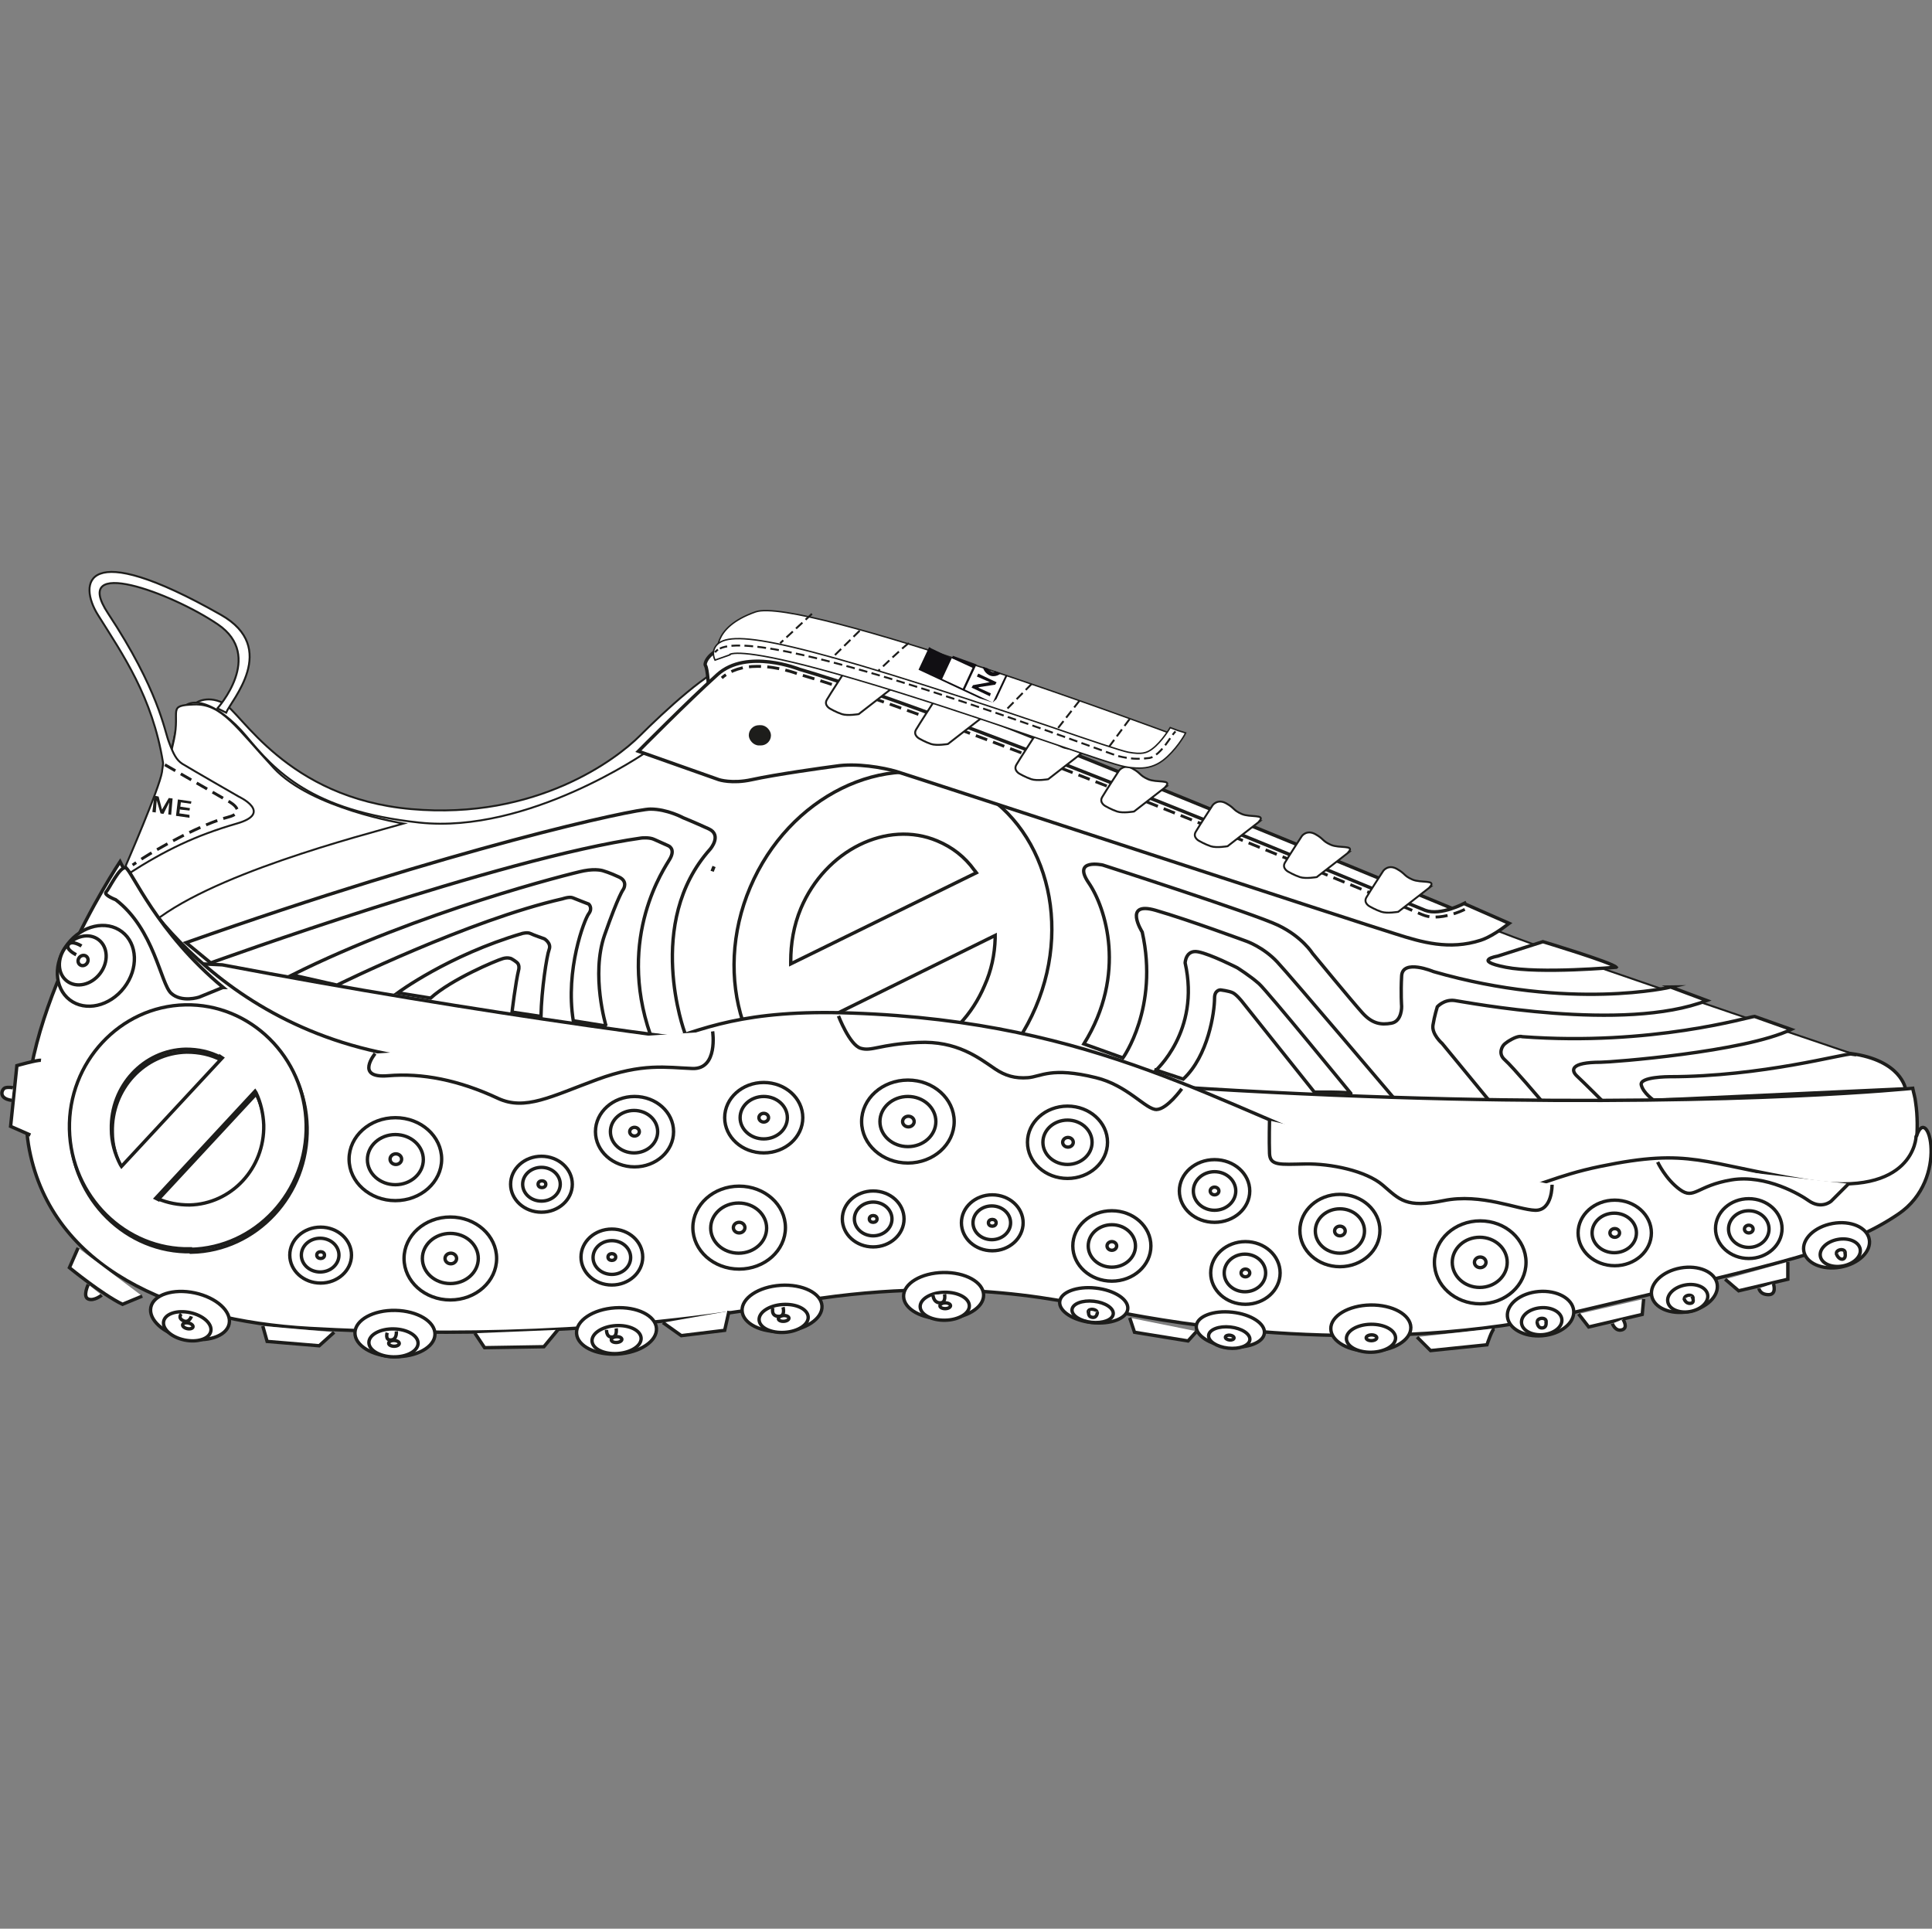 <?xml version="1.0" encoding="UTF-8"?>
<svg id="Calque_2" data-name="Calque 2" xmlns="http://www.w3.org/2000/svg" xmlns:xlink="http://www.w3.org/1999/xlink" viewBox="0 0 40.07 40">
  <rect x="0" y="0" width="40.07" height="40" fill="#808080" stroke="none"/>
  <defs>
    <style>
      .cls-1, .cls-2, .cls-3, .cls-4, .cls-5 {
        fill: none;
      }

      .cls-6 {
        stroke-width: .07px;
      }

      .cls-6, .cls-7, .cls-8 {
        fill: #fff;
      }

      .cls-6, .cls-7, .cls-8, .cls-2, .cls-3, .cls-4, .cls-5 {
        stroke: #1d1d1b;
        stroke-miterlimit: 10;
      }

      .cls-7 {
        stroke-width: .04px;
      }

      .cls-8 {
        stroke-width: .03px;
      }

      .cls-2 {
        stroke-dasharray: .18 .09;
      }

      .cls-2, .cls-3, .cls-5 {
        stroke-width: .04px;
      }

      .cls-9 {
        fill: #1d1d1b;
      }

      .cls-10 {
        clip-path: url(#clippath-1);
      }

      .cls-4 {
        stroke-dasharray: .25 .13;
        stroke-width: .06px;
      }

      .cls-11 {
        fill: #110f13;
      }

      .cls-5 {
        stroke-dasharray: .18 .09;
      }

      .cls-12 {
        clip-path: url(#clippath);
      }
    </style>
    <clipPath id="clippath">
      <polygon class="cls-1" points="19.07 13.35 21.11 14.09 20.59 14.57 18.68 13.95 19.07 13.35"/>
    </clipPath>
    <clipPath id="clippath-1">
      <polygon class="cls-1" points="2.91 17.23 3.25 16.38 4.03 16.55 3.97 17.07 2.91 17.23"/>
    </clipPath>
  </defs>
  <g id="Calque_1-2" data-name="Calque 1">
    <rect class="cls-1" x=".03" width="40" height="40"/>
    <g>
      <path class="cls-7" d="M4.03,14.6s.23-.2.6-.02,1.3,1.97,3.9,2.2,4.26-1.04,4.74-1.52,1.51-1.44,1.89-1.46-.14,1.65-.14,1.65c0,0-2.28,2.01-2.62,2.15s-4.2.63-4.2.63l-2.32-.55-.89-1.51-.55-.74-.4-.83Z"/>
      <path class="cls-6" d="M30.36,18.94s-11.07-4.59-13.26-5.31-2.52.1-2.47.17.07.52.07.52l10.14,3.54,4.56,1.62.96-.54Z"/>
      <path class="cls-7" d="M39.55,22.82s.17-.52-.88-.88-7.16-2.41-7.74-2.69c0,0-.63.14-1.53-.07s-10.11-3.43-10.11-3.43l-2.64-.53-2.89.14-.36.24s-2.45,1.7-4.7,1.46-3-1.08-3.59-1.79-1.3-.95-1.41-.38c-.14.67-.46,2.34-1.15,3.48s3.92,4.08,3.92,4.08c0,0,6.46,1.52,6.55,1.53s9.4.43,9.25.43,7.36.24,7.36.24l1.74-.86,5.77-.21,2.33-.77"/>
      <path class="cls-6" d="M34.66,20.47s-2.09.5-4.93-.32c0,0-.64-.27-.66.09s0,.63,0,.63c0,0,.01.31-.21.35s-.4.01-.6-.21-1.04-1.24-1.04-1.24c0,0-.21-.34-.71-.58s-3.64-1.25-3.64-1.25c0,0-.64-.14-.29.37s.8,1.89-.1,3.34l.81.29s.75-1.04.4-2.61c0,0-.41-.65.28-.45s1.88.64,1.88.64c0,0,.35.12.64.43s2.51,2.93,2.51,2.93h1.93s-1.02-1.24-1.02-1.24c0,0-.22-.19-.19-.38s.09-.38.09-.38c0,0,.14-.16.36-.13s3.51.67,5.23,0l-.75-.28Z"/>
      <path class="cls-6" d="M33.52,20.06s-1.58.14-2.29,0-.17-.23-.17-.23l.94-.3s1.43.43,1.52.53Z"/>
      <path class="cls-6" d="M36.39,21.08c-.13.01-2.14.62-4.82.42,0,0-.06-.03-.21.05s-.18.13-.18.13c0,0-.13.16.03.3s.76.85.76.85l1.29.03s-.41-.41-.55-.54c-.13-.12-.15-.29.49-.29.21,0,2.98-.21,3.95-.68l-.76-.27Z"/>
      <path class="cls-6" d="M38.4,21.86c-.13-.02-1.86.47-3.78.47,0,0-.62,0-.58.17s.26.32.26.32l5.22-.24s-.09-.59-1.13-.73Z"/>
      <path class="cls-6" d="M23.96,22.21s.94-.82.62-2.24c0,0,.01-.28.27-.23s.81.33.81.33c0,0,.27.17.45.33s1.94,2.32,1.91,2.28-.76-.03-.76-.03l-1.5-1.88s-.11-.14-.19-.18-.26-.06-.26-.06c0,0-.12,0-.12.17,0,.29-.13,1.2-.65,1.68l-.6-.2"/>
      <path class="cls-6" d="M14.2,21.41s-.84-2.27.53-3.8c0,0,.25-.29-.03-.42-.33-.15-.53-.23-.53-.23,0,0-.33-.18-.68-.18s-4.05.8-9.63,2.77l.51.42s6.03-2.18,8.93-2.59c0,0,.17-.02.27.03l.29.13s.16.06.03.28c-.09.16-1.11,1.6-.4,3.64l.76.08-.05-.12Z"/>
      <path class="cls-6" d="M12.57,21.28s-.32-1.06-.03-1.89.39-.95.39-.95c0,0,.1-.16-.09-.25s-.33-.13-.33-.13c0,0-.14-.05-.4,0s-3.43.85-6.05,2.16l.93.21s2.74-1.35,4.68-1.79c0,0,.14-.05.21-.02s.33.13.33.13c0,0,.09.08,0,.2s-.49,1.16-.32,2.22l.69.11Z"/>
      <path class="cls-6" d="M8.25,20.59s1.05-.78,2.58-1.23c0,0,.11-.03.17,0s.29.11.29.11c0,0,.15.09.1.22s-.16.84-.17,1.39l-.6-.09s.07-.6.14-.89c0,0,.02-.09-.04-.14s-.12-.08-.12-.08c0,0-.07-.03-.17,0-.14.04-1.07.43-1.5.82l-.68-.11Z"/>
      <g>
        <path class="cls-6" d="M14.81,17.97s-.03.07-.04.1"/>
        <path class="cls-6" d="M17.07,23.06c1.63.69,3.61-.29,4.41-2.17.8-1.88.12-3.97-1.51-4.66s-3.61.29-4.41,2.17-.12,3.97,1.51,4.66ZM20.22,18.06l.03.04-3.85,1.89v-.05c0-.37.06-.74.21-1.1.51-1.21,1.79-1.84,2.83-1.4.31.13.57.33.77.61ZM16.88,21.31l-.03-.04,3.79-1.87v.06c-.01.34-.08.67-.22.98-.51,1.21-1.79,1.84-2.83,1.4-.27-.12-.51-.29-.71-.53Z"/>
      </g>
      <path class="cls-6" d="M39.7,24.03s.12-.58.03-1.17c-.01-.1-.04-.19-.06-.29,0,0-13.93,1.44-35.06-2.56l-1.06-.05-.56,2.38,3.54,2.39,16.92,1.57,7.96.84,6.34-2.01,1.94-.64v-.46Z"/>
      <path class="cls-6" d="M39.74,23.57s-.03,1.28-2.25.92-2.41-.69-4.3-.3-1.52,1.01-4.69-.1-5.67-2.9-10.84-3.08c-4.45-.16-3.48,1.62-9.02.94-4.43-.54-6.15-4.08-6.15-4.08,0,0-2.36,3.54-1.88,5.98s2.96,3.54,5.81,3.7,6.35.12,9.94-.52,5.87,0,6.87.19,5.23.99,9.53-.03,5.53-1.28,6.61-2.01.61-2.33.38-1.62Z"/>
      <g>
        <g>
          <ellipse class="cls-6" cx="30.7" cy="26.18" rx=".95" ry=".86"/>
          <ellipse class="cls-6" cx="30.69" cy="26.18" rx=".57" ry=".52"/>
        </g>
        <ellipse class="cls-6" cx="30.7" cy="26.18" rx=".12" ry=".11"/>
      </g>
      <g>
        <g>
          <ellipse class="cls-6" cx="27.79" cy="25.52" rx=".83" ry=".75"/>
          <ellipse class="cls-6" cx="27.79" cy="25.53" rx=".51" ry=".46"/>
        </g>
        <ellipse class="cls-6" cx="27.79" cy="25.53" rx=".11" ry=".1"/>
      </g>
      <g>
        <g>
          <ellipse class="cls-6" cx="25.19" cy="24.7" rx=".73" ry=".65"/>
          <ellipse class="cls-6" cx="25.19" cy="24.7" rx=".44" ry=".4"/>
        </g>
        <ellipse class="cls-6" cx="25.19" cy="24.7" rx=".09" ry=".08"/>
      </g>
      <g>
        <g>
          <ellipse class="cls-6" cx="22.14" cy="23.69" rx=".83" ry=".75"/>
          <ellipse class="cls-6" cx="22.14" cy="23.69" rx=".51" ry=".46"/>
        </g>
        <ellipse class="cls-6" cx="22.15" cy="23.69" rx=".11" ry=".1"/>
      </g>
      <g>
        <g>
          <ellipse class="cls-6" cx="18.83" cy="23.26" rx=".96" ry=".86"/>
          <ellipse class="cls-6" cx="18.83" cy="23.26" rx=".58" ry=".52"/>
        </g>
        <ellipse class="cls-6" cx="18.84" cy="23.26" rx=".12" ry=".11"/>
      </g>
      <g>
        <g>
          <ellipse class="cls-6" cx="8.2" cy="24.04" rx=".96" ry=".86"/>
          <ellipse class="cls-6" cx="8.2" cy="24.05" rx=".58" ry=".52"/>
        </g>
        <ellipse class="cls-6" cx="8.21" cy="24.04" rx=".12" ry=".11"/>
      </g>
      <g>
        <g>
          <ellipse class="cls-6" cx="1.99" cy="20.03" rx=".89" ry=".74" transform="translate(-15.11 9.41) rotate(-52.48)"/>
          <ellipse class="cls-6" cx="1.72" cy="19.92" rx=".54" ry=".45" transform="translate(-15.13 9.15) rotate(-52.48)"/>
        </g>
        <ellipse class="cls-6" cx="1.73" cy="19.92" rx=".11" ry=".1" transform="translate(-15.13 9.16) rotate(-52.48)"/>
      </g>
      <g>
        <g>
          <ellipse class="cls-6" cx="15.33" cy="25.46" rx=".96" ry=".86"/>
          <ellipse class="cls-6" cx="15.32" cy="25.47" rx=".58" ry=".52"/>
        </g>
        <ellipse class="cls-6" cx="15.33" cy="25.46" rx=".12" ry=".11"/>
      </g>
      <g>
        <g>
          <ellipse class="cls-6" cx="9.34" cy="26.1" rx=".96" ry=".86"/>
          <ellipse class="cls-6" cx="9.34" cy="26.1" rx=".58" ry=".52"/>
        </g>
        <ellipse class="cls-6" cx="9.35" cy="26.1" rx=".12" ry=".11"/>
      </g>
      <g>
        <g>
          <ellipse class="cls-6" cx="25.83" cy="26.4" rx=".72" ry=".65"/>
          <ellipse class="cls-6" cx="25.82" cy="26.4" rx=".43" ry=".39"/>
        </g>
        <ellipse class="cls-6" cx="25.83" cy="26.4" rx=".09" ry=".08"/>
      </g>
      <g>
        <g>
          <ellipse class="cls-6" cx="22.68" cy="27.07" rx=".36" ry=".71" transform="translate(-6.68 46.69) rotate(-83.79)"/>
          <ellipse class="cls-6" cx="22.66" cy="27.2" rx=".22" ry=".43" transform="translate(-6.83 46.79) rotate(-83.79)"/>
        </g>
        <ellipse class="cls-6" cx="22.66" cy="27.2" rx=".05" ry=".09" transform="translate(-6.83 46.79) rotate(-83.79)"/>
      </g>
      <g>
        <g>
          <ellipse class="cls-6" cx="25.51" cy="27.57" rx=".36" ry=".71" transform="translate(-4.65 49.95) rotate(-83.79)"/>
          <ellipse class="cls-6" cx="25.49" cy="27.74" rx=".22" ry=".43" transform="translate(-4.84 50.08) rotate(-83.79)"/>
        </g>
        <ellipse class="cls-6" cx="25.49" cy="27.74" rx=".05" ry=".09" transform="translate(-4.83 50.08) rotate(-83.79)"/>
      </g>
      <g>
        <g>
          <ellipse class="cls-6" cx="23.06" cy="25.84" rx=".81" ry=".73"/>
          <ellipse class="cls-6" cx="23.06" cy="25.84" rx=".49" ry=".44"/>
        </g>
        <ellipse class="cls-6" cx="23.06" cy="25.84" rx=".1" ry=".09"/>
      </g>
      <g>
        <g>
          <ellipse class="cls-6" cx="15.84" cy="23.18" rx=".81" ry=".73"/>
          <ellipse class="cls-6" cx="15.84" cy="23.18" rx=".49" ry=".44"/>
        </g>
        <ellipse class="cls-6" cx="15.84" cy="23.18" rx=".1" ry=".09"/>
      </g>
      <g>
        <g>
          <ellipse class="cls-6" cx="13.16" cy="23.47" rx=".81" ry=".73"/>
          <ellipse class="cls-6" cx="13.15" cy="23.47" rx=".49" ry=".44"/>
        </g>
        <ellipse class="cls-6" cx="13.16" cy="23.47" rx=".1" ry=".09"/>
      </g>
      <g>
        <g>
          <ellipse class="cls-6" cx="20.58" cy="25.36" rx=".64" ry=".58"/>
          <ellipse class="cls-6" cx="20.57" cy="25.36" rx=".39" ry=".35"/>
        </g>
        <ellipse class="cls-6" cx="20.58" cy="25.36" rx=".08" ry=".07"/>
      </g>
      <g>
        <g>
          <ellipse class="cls-6" cx="12.69" cy="26.07" rx=".64" ry=".58"/>
          <ellipse class="cls-6" cx="12.69" cy="26.08" rx=".39" ry=".35"/>
        </g>
        <ellipse class="cls-6" cx="12.69" cy="26.07" rx=".08" ry=".07"/>
      </g>
      <g>
        <g>
          <ellipse class="cls-6" cx="6.65" cy="26.03" rx=".64" ry=".58"/>
          <ellipse class="cls-6" cx="6.64" cy="26.03" rx=".39" ry=".35"/>
        </g>
        <ellipse class="cls-6" cx="6.65" cy="26.03" rx=".08" ry=".07"/>
      </g>
      <g>
        <g>
          <ellipse class="cls-6" cx="18.11" cy="25.28" rx=".64" ry=".58"/>
          <ellipse class="cls-6" cx="18.11" cy="25.28" rx=".39" ry=".35"/>
        </g>
        <ellipse class="cls-6" cx="18.11" cy="25.28" rx=".08" ry=".07"/>
      </g>
      <g>
        <g>
          <ellipse class="cls-6" cx="11.23" cy="24.56" rx=".64" ry=".58"/>
          <ellipse class="cls-6" cx="11.23" cy="24.56" rx=".39" ry=".35"/>
        </g>
        <ellipse class="cls-6" cx="11.24" cy="24.56" rx=".08" ry=".07"/>
      </g>
      <g>
        <g>
          <ellipse class="cls-6" cx="28.43" cy="27.54" rx=".83" ry=".48" transform="translate(-.48 .51) rotate(-1.01)"/>
          <ellipse class="cls-6" cx="28.43" cy="27.75" rx=".51" ry=".29" transform="translate(-.48 .51) rotate(-1.01)"/>
        </g>
        <ellipse class="cls-6" cx="28.44" cy="27.74" rx=".11" ry=".06" transform="translate(-.48 .51) rotate(-1.01)"/>
      </g>
      <g>
        <g>
          <ellipse class="cls-6" cx="19.57" cy="26.87" rx=".83" ry=".48" transform="translate(-.47 .35) rotate(-1.01)"/>
          <ellipse class="cls-6" cx="19.59" cy="27.09" rx=".51" ry=".29" transform="translate(-.47 .35) rotate(-1.01)"/>
        </g>
        <ellipse class="cls-6" cx="19.6" cy="27.08" rx=".11" ry=".06" transform="translate(-.47 .35) rotate(-1.01)"/>
      </g>
      <g>
        <g>
          <ellipse class="cls-6" cx="16.22" cy="27.13" rx=".83" ry=".48" transform="translate(-1.69 1.09) rotate(-3.64)"/>
          <ellipse class="cls-6" cx="16.25" cy="27.34" rx=".51" ry=".29" transform="translate(-1.7 1.09) rotate(-3.64)"/>
        </g>
        <ellipse class="cls-6" cx="16.25" cy="27.34" rx=".11" ry=".06" transform="translate(-1.7 1.09) rotate(-3.64)"/>
      </g>
      <g>
        <g>
          <ellipse class="cls-6" cx="8.19" cy="27.66" rx=".48" ry=".83" transform="translate(-19.63 35.28) rotate(-88.83)"/>
          <ellipse class="cls-6" cx="8.17" cy="27.85" rx=".29" ry=".51" transform="translate(-19.85 35.45) rotate(-88.83)"/>
        </g>
        <ellipse class="cls-6" cx="8.17" cy="27.85" rx=".06" ry=".11" transform="translate(-19.84 35.46) rotate(-88.83)"/>
      </g>
      <g>
        <g>
          <ellipse class="cls-6" cx="12.79" cy="27.6" rx=".83" ry=".48" transform="translate(-1.73 .87) rotate(-3.64)"/>
          <ellipse class="cls-6" cx="12.79" cy="27.78" rx=".51" ry=".29" transform="translate(-1.74 .87) rotate(-3.64)"/>
        </g>
        <ellipse class="cls-6" cx="12.79" cy="27.78" rx=".11" ry=".06" transform="translate(-1.74 .87) rotate(-3.64)"/>
      </g>
      <g>
        <g>
          <ellipse class="cls-6" cx="3.94" cy="27.29" rx=".48" ry=".83" transform="translate(-23.57 25.43) rotate(-77.93)"/>
          <ellipse class="cls-6" cx="3.88" cy="27.5" rx=".29" ry=".5" transform="translate(-23.82 25.55) rotate(-77.93)"/>
        </g>
        <ellipse class="cls-6" cx="3.89" cy="27.5" rx=".06" ry=".11" transform="translate(-23.81 25.55) rotate(-77.93)"/>
      </g>
      <g>
        <g>
          <ellipse class="cls-6" cx="33.49" cy="25.57" rx=".76" ry=".68"/>
          <ellipse class="cls-6" cx="33.48" cy="25.57" rx=".46" ry=".41"/>
        </g>
        <ellipse class="cls-6" cx="33.49" cy="25.57" rx=".1" ry=".09"/>
      </g>
      <g>
        <g>
          <ellipse class="cls-6" cx="36.27" cy="25.48" rx=".69" ry=".62"/>
          <ellipse class="cls-6" cx="36.27" cy="25.49" rx=".42" ry=".38"/>
        </g>
        <ellipse class="cls-6" cx="36.27" cy="25.49" rx=".09" ry=".08"/>
      </g>
      <g>
        <g>
          <ellipse class="cls-6" cx="34.94" cy="26.75" rx=".69" ry=".46" transform="translate(-4.19 6.61) rotate(-10.2)"/>
          <ellipse class="cls-6" cx="35.01" cy="26.92" rx=".42" ry=".28" transform="translate(-4.22 6.63) rotate(-10.2)"/>
        </g>
        <ellipse class="cls-6" cx="35.02" cy="26.92" rx=".09" ry=".06" transform="translate(-4.21 6.63) rotate(-10.2)"/>
      </g>
      <g>
        <g>
          <ellipse class="cls-6" cx="31.95" cy="27.24" rx=".69" ry=".46" transform="translate(-2.2 2.82) rotate(-4.88)"/>
          <ellipse class="cls-6" cx="31.97" cy="27.4" rx=".42" ry=".28" transform="translate(-2.21 2.82) rotate(-4.88)"/>
        </g>
        <ellipse class="cls-6" cx="31.97" cy="27.4" rx=".09" ry=".06" transform="translate(-2.21 2.82) rotate(-4.88)"/>
      </g>
      <path class="cls-6" d="M3.97,25.97c1.35-.03,2.43-1.19,2.4-2.59s-1.16-2.51-2.51-2.48-2.43,1.19-2.4,2.58,1.16,2.51,2.51,2.48ZM4.6,21.98l.03.02-2.09,2.25-.02-.03c-.12-.23-.19-.48-.19-.74-.02-.9.67-1.64,1.54-1.66.26,0,.5.05.73.17ZM3.29,24.93l-.04-.02,2.06-2.22.02.03c.1.21.15.44.16.67.02.9-.67,1.64-1.54,1.66-.23,0-.45-.04-.66-.13Z"/>
      <path class="cls-6" d="M38.34,24.55l-.36.36s-.2.18-.47-.01c-.15-.11-.88-.55-1.6-.43s-.77.42-1.07.2-.46-.57-.46-.57"/>
      <path class="cls-6" d="M32.19,24.57s.01.54-.35.53-1.12-.36-1.9-.2-.91-.02-1.26-.32-1.08-.45-1.61-.44-.73.04-.74-.22,0-.68,0-.68"/>
      <path class="cls-6" d="M24.51,22.58s-.3.42-.52.43-.6-.5-1.26-.66c-.93-.23-1.14-.02-1.41,0s-.47-.04-.68-.18c-.34-.23-.79-.59-1.6-.55s-.96.19-1.19.12-.46-.67-.46-.67"/>
      <path class="cls-6" d="M14.78,21.39s.12.79-.42.77-1.03-.12-1.98.23-1.49.65-2.05.39c-.81-.38-1.58-.53-2.28-.47s-.27-.46-.27-.46"/>
      <path class="cls-6" d="M.85,21.99c-.08-.01-.5.11-.5.11l-.13,1.26.41.18"/>
      <path class="cls-6" d="M1.62,25.88l-.18.41s.67.55,1.1.76l.41-.17"/>
      <polyline class="cls-6" points="6.93 27.63 6.62 27.91 5.54 27.82 5.45 27.5"/>
      <polyline class="cls-6" points="11.57 27.58 11.28 27.93 10.05 27.95 9.85 27.65"/>
      <polyline class="cls-6" points="15.12 27.19 15.03 27.59 14.13 27.7 13.75 27.43"/>
      <polyline class="cls-6" points="23.43 27.33 23.53 27.63 24.64 27.81 24.82 27.61"/>
      <path class="cls-6" d="M31,27.55c-.05,0-.16.34-.16.34l-1.17.12-.28-.28"/>
      <polyline class="cls-6" points="34.09 26.94 34.06 27.26 32.95 27.52 32.74 27.25"/>
      <polyline class="cls-6" points="37.08 26.17 37.08 26.53 36.06 26.77 35.78 26.53"/>
      <path class="cls-6" d="M30.38,18.73s-.5.27-.82.15-9.44-3.97-12.98-5c0,0-1.09-.44-1.7.11s-1.64,1.59-1.64,1.59l1.67.59s.27.09.68,0c.5-.11,1.51-.25,1.74-.28.43-.07.99.03,1.26.11s9.76,3.19,10.36,3.37c.53.17,1.11.34,1.76.13.19-.06.42-.22.59-.35l-.91-.4Z"/>
      <path class="cls-4" d="M30.38,18.86c-.12.06-.38.16-.63.16-.09,0-.18-.02-.25-.05-.03-.01-.14-.06-.33-.14-6.09-2.54-10.58-4.26-12.64-4.86h0s0,0,0,0c0,0-.39-.15-.82-.15-.31,0-.56.08-.74.24"/>
      <rect class="cls-9" x="15.53" y="15.03" width=".46" height=".42" rx=".21" ry=".21" transform="translate(31.52 30.49) rotate(-180)"/>
      <path class="cls-7" d="M3.08,19.21c1.2-1.06,4.41-1.88,5.29-2.13,0,0-1.91-.31-2.69-1.15s-1.08-1.34-1.65-1.32-.29.11-.42.72-.57,2.48-1.16,3.16l.62.73Z"/>
      <path class="cls-7" d="M4.51,14.69s.98-1.08.01-1.74-3.07-1.43-2.28-.23c1.05,1.59,1.17,2.43,1.26,2.66.1.27.16.38.28.46.23.14,1.17.68,1.17.68,0,0,.73.34-.04.56-.86.25-1.48.55-2.26,1.05l-.04-.18s.7-1.61.75-1.94c0-.03.03-.17.02-.2-.22-1.36-.83-2.23-1.35-3.06-.4-.64-.32-1.63,2.55,0,1.22.69.21,1.78.11,2.03l-.18-.09Z"/>
      <path class="cls-6" d="M4.62,20.48l-.49.2s-.36.12-.58-.08-.35-1.33-1.15-1.94c0,0-.26-.1-.2-.16s.29-.55.41-.5.64,1.34,2.02,2.48Z"/>
      <path class="cls-7" d="M29.67,18.39l-.67.52s-.23.04-.35,0-.24-.11-.24-.11c0,0-.14-.07-.07-.19s.35-.55.35-.55c0,0,.1-.14.28-.04s.14.14.32.22.5,0,.37.15Z"/>
      <path class="cls-7" d="M27.98,17.67l-.67.52s-.23.04-.35,0-.24-.11-.24-.11c0,0-.14-.07-.07-.19s.35-.55.35-.55c0,0,.1-.14.28-.04s.14.14.32.22.5,0,.37.15Z"/>
      <path class="cls-7" d="M26.13,17.03l-.67.52s-.23.04-.35,0-.24-.11-.24-.11c0,0-.14-.07-.07-.19s.35-.55.35-.55c0,0,.1-.14.28-.04s.14.14.32.22.5,0,.37.15Z"/>
      <path class="cls-7" d="M22.41,15.64l-.67.52s-.23.04-.35,0-.24-.11-.24-.11c0,0-.14-.07-.07-.19s.35-.55.35-.55c0,0,.1-.14.28-.04s.14.14.32.22.5,0,.37.15Z"/>
      <path class="cls-7" d="M24.19,16.31l-.67.52s-.23.04-.35,0-.24-.11-.24-.11c0,0-.14-.07-.07-.19s.35-.55.35-.55c0,0,.1-.14.28-.04s.14.14.32.22.5,0,.37.15Z"/>
      <path class="cls-7" d="M20.33,14.91l-.67.52s-.23.04-.35,0-.24-.11-.24-.11c0,0-.14-.07-.07-.19s.35-.55.35-.55c0,0,.1-.14.28-.04s.14.14.32.22.5,0,.37.15Z"/>
      <path class="cls-7" d="M18.48,14.29l-.67.52s-.23.04-.35,0-.24-.11-.24-.11c0,0-.14-.07-.07-.19s.35-.55.35-.55c0,0,.1-.14.28-.04s.14.14.32.22.5,0,.37.15Z"/>
      <path class="cls-8" d="M24.3,15.22s-7.69-2.86-8.63-2.53-.78.89-.78.89c0,0,.6-.12,1.07-.03s6.25,1.89,6.25,1.89c0,0,1.38.46,1.7.25s.38-.46.38-.46Z"/>
      <path class="cls-8" d="M23.63,15.93c.17,0,.33-.04.49-.16.26-.2.45-.52.47-.57l-.16-.05-.16-.06s-.17.29-.37.44c-.12.09-.22.12-.5.07-.15-.03-.78-.24-1.56-.51-5.43-1.84-6.63-2.03-6.96-1.73-.05.05-.13.16-.05.33l.31-.11s0-.01,0-.01c.09-.04.53-.09,2.54.5,1.34.39,2.9.92,4.04,1.31.94.32,1.44.49,1.61.52.1.02.2.03.3.03Z"/>
      <g>
        <path class="cls-3" d="M24.38,15.17s-.03.03-.06.07"/>
        <path class="cls-5" d="M24.27,15.31c-.1.15-.27.38-.43.41-.25.03-.4.02-.65-.04-.23-.06-7.22-2.73-8.26-2.23"/>
        <path class="cls-3" d="M14.89,13.47s-.05.04-.06.06"/>
      </g>
      <path class="cls-4" d="M3.42,15.86l1.27.73s.5.24.03.36-1.41.6-1.97.99"/>
      <path class="cls-2" d="M23.43,14.91s-.43.58-.43.58"/>
      <line class="cls-2" x1="22.39" y1="14.53" x2="21.92" y2="15.13"/>
      <line class="cls-2" x1="21.4" y1="14.18" x2="20.84" y2="14.75"/>
      <path class="cls-2" d="M18.85,13.34c-.07.03-.63.57-.63.57"/>
      <line class="cls-2" x1="17.83" y1="13.08" x2="17.25" y2="13.65"/>
      <line class="cls-2" x1="16.84" y1="12.73" x2="16.18" y2="13.34"/>
      <g>
        <g>
          <ellipse class="cls-6" cx="38.09" cy="25.82" rx=".69" ry=".46" transform="translate(-3.97 7.16) rotate(-10.2)"/>
          <ellipse class="cls-6" cx="38.17" cy="25.98" rx=".42" ry=".28" transform="translate(-4 7.17) rotate(-10.2)"/>
        </g>
        <ellipse class="cls-6" cx="38.18" cy="25.98" rx=".09" ry=".06" transform="translate(-4 7.17) rotate(-10.2)"/>
      </g>
      <path class="cls-6" d="M3.95,25.91c1.35-.03,2.43-1.19,2.4-2.59s-1.16-2.51-2.51-2.48-2.43,1.19-2.4,2.58,1.16,2.51,2.51,2.48ZM4.58,21.92l.03.02-2.09,2.25-.02-.03c-.12-.23-.19-.48-.19-.74-.02-.9.67-1.64,1.54-1.66.26,0,.5.05.73.17ZM3.27,24.87l-.04-.02,2.06-2.22.02.03c.1.21.15.44.16.67.02.9-.67,1.64-1.54,1.66-.23,0-.45-.04-.66-.13Z"/>
      <path class="cls-6" d="M38.26,25.96s.04.12-.03.15-.14-.07-.14-.11"/>
      <path class="cls-6" d="M35.09,26.88s.08.14-.03.15-.13-.1-.13-.1"/>
      <path class="cls-6" d="M32.06,27.39s.04.14-.07.15-.11-.13-.11-.13"/>
      <path class="cls-6" d="M22.76,27.21s0,.13-.11.11-.06-.14-.07-.14"/>
      <path class="cls-6" d="M19.59,26.84s.04.19-.1.18-.14-.17-.14-.17"/>
      <path class="cls-6" d="M16.24,27.11s.06.2-.1.19-.11-.18-.11-.18"/>
      <path class="cls-6" d="M12.78,27.55s.03.18-.09.18-.11-.15-.11-.15"/>
      <path class="cls-6" d="M8.22,27.61s.02.17-.11.18-.08-.15-.08-.15"/>
      <path class="cls-6" d="M3.97,27.3s-.05.15-.17.09-.04-.14-.04-.14"/>
      <path class="cls-6" d="M1.69,19.62s-.2-.13-.27-.03.16.21.16.21"/>
      <path class="cls-6" d="M.27,22.56s-.09-.02-.16,0-.16.22.13.26"/>
      <path class="cls-6" d="M1.83,26.64s-.12.25,0,.3.28-.08.28-.08"/>
      <path class="cls-6" d="M33.66,27.36s.12.18-.02.22-.2-.13-.2-.13"/>
      <path class="cls-6" d="M36.78,26.62s.08.23-.1.23-.2-.13-.2-.13"/>
      <g class="cls-12">
        <g>
          <path class="cls-11" d="M20.61,14.62l1.26-2.69-1.56-.73-1.26,2.69,1.56.73ZM20.78,11.46l-.2.43.43.2-.21.44-.43-.2-.21.44.43.2-.21.44-.43-.2-.21.44.43.2-.2.43-.43-.2.2-.43-.44-.21.21-.44.44.21.21-.44-.44-.21.21-.44.44.21.21-.44-.44-.21.2-.43.44.21ZM20.01,14.3l1.23-2.62.58.27-1.23,2.62-.58-.27Z"/>
          <path class="cls-11" d="M20.4,13.7c-.05.11,0,.24.11.3s.25,0,.3-.1,0-.24-.11-.3-.25,0-.3.1M20.63,13.94h0s0,0,0,0h-.01s-.05,0-.07-.02c-.08-.04-.11-.13-.08-.21.01-.02.03-.04.05-.06h0s0-.01,0-.01h0s0,.02,0,.02l.1.26h0ZM20.75,13.86s-.02.04-.04.05h0s0,.01,0,.01h0s0-.02,0-.02l-.09-.25h0s0-.02,0-.02h0s.01,0,.01,0c.02,0,.04,0,.07.02.08.04.11.13.08.21"/>
          <polygon class="cls-11" points="20.51 14.14 20.53 14.15 20.51 14.15 20.18 14.21 20.15 14.26 20.53 14.44 20.55 14.38 20.31 14.27 20.29 14.26 20.31 14.25 20.64 14.2 20.67 14.15 20.29 13.97 20.26 14.03 20.51 14.14"/>
          <polygon class="cls-11" points="20.97 13.17 20.98 13.18 20.97 13.18 20.63 13.24 20.61 13.29 20.98 13.47 21.01 13.41 20.76 13.3 20.75 13.29 20.77 13.28 21.1 13.23 21.12 13.18 20.75 13 20.72 13.06 20.97 13.17"/>
          <path class="cls-11" d="M20.84,12.79l.31.31.03-.06-.06-.06h0s0,0,0,0l.06-.13h0s0,0,0,0h.09s.03-.05.03-.05l-.44-.04-.03.06ZM21.11,12.83h0s-.04.09-.04.09h0s0,0,0,0l-.1-.1h-.01s.02,0,.02,0h.14s0,.01,0,.01Z"/>
          <polygon class="cls-11" points="21.33 12.48 21.01 12.45 20.97 12.53 21.34 12.7 21.37 12.65 21.09 12.52 21.41 12.55 21.44 12.5 21.21 12.27 21.49 12.4 21.51 12.34 21.14 12.17 21.1 12.25 21.33 12.48"/>
          <polygon class="cls-11" points="21.56 12.24 21.68 11.98 21.62 11.96 21.53 12.15 21.53 12.16 21.52 12.16 21.43 12.11 21.43 12.11 21.43 12.11 21.52 11.92 21.46 11.89 21.37 12.08 21.37 12.08 21.36 12.08 21.28 12.04 21.27 12.04 21.27 12.03 21.37 11.84 21.31 11.81 21.19 12.07 21.56 12.24"/>
        </g>
      </g>
      <g class="cls-10">
        <g>
          <path class="cls-9" d="M1.91,16.68c-.12-.02-.2-.12-.19-.22.01-.1.12-.17.23-.15.12.02.2.12.19.22-.01.1-.12.17-.23.15h0ZM2.07,16.44h0s0,0,0,0l-.2.13h0s0,0,0,0h0s0,0,0,0c.02.01.04.02.06.02.08.01.16-.04.16-.11,0-.02,0-.04,0-.06h0s0-.02,0-.02h0ZM1.95,16.36c-.08-.01-.16.04-.16.11,0,.02,0,.04.01.06h0s0,.02,0,.02h0s0,0,0,0l.2-.13h0s0,0,0,0h0s0,0,0,0c-.02-.01-.04-.02-.07-.02h0Z"/>
          <g>
            <polygon class="cls-9" points="1.64 16.62 1.58 16.61 1.42 16.35 1.41 16.34 1.41 16.35 1.39 16.58 1.33 16.57 1.36 16.23 1.42 16.24 1.58 16.49 1.59 16.5 1.59 16.49 1.61 16.27 1.67 16.28 1.64 16.62 1.64 16.62"/>
            <polygon class="cls-9" points="2.67 16.77 2.61 16.76 2.45 16.51 2.44 16.49 2.44 16.51 2.42 16.73 2.35 16.72 2.39 16.38 2.45 16.39 2.61 16.65 2.61 16.66 2.62 16.64 2.64 16.42 2.7 16.43 2.67 16.77 2.67 16.77"/>
            <path class="cls-9" d="M3.08,16.83h-.07s-.02-.08-.02-.08h0s0,0,0,0l-.14-.02h0s0,0,0,0l-.04.07h-.07s.18-.33.18-.33h.06s.1.37.1.37h0ZM2.94,16.55h0s-.06.11-.06.11h0s0,0,0,0h.09s0,.01,0,.01h0s-.03-.12-.03-.12h0Z"/>
            <polygon class="cls-9" points="3.55 16.9 3.49 16.89 3.51 16.64 3.39 16.88 3.33 16.87 3.25 16.6 3.23 16.85 3.16 16.84 3.2 16.5 3.29 16.52 3.36 16.79 3.5 16.55 3.58 16.56 3.55 16.9 3.55 16.9"/>
            <polygon class="cls-9" points="3.93 16.96 3.65 16.92 3.69 16.58 3.97 16.62 3.96 16.67 3.75 16.64 3.75 16.64 3.75 16.65 3.74 16.73 3.74 16.73 3.74 16.73 3.94 16.76 3.93 16.81 3.74 16.79 3.73 16.78 3.73 16.79 3.72 16.87 3.72 16.87 3.73 16.87 3.93 16.9 3.93 16.96 3.93 16.96"/>
          </g>
        </g>
      </g>
    </g>
  </g>
</svg>